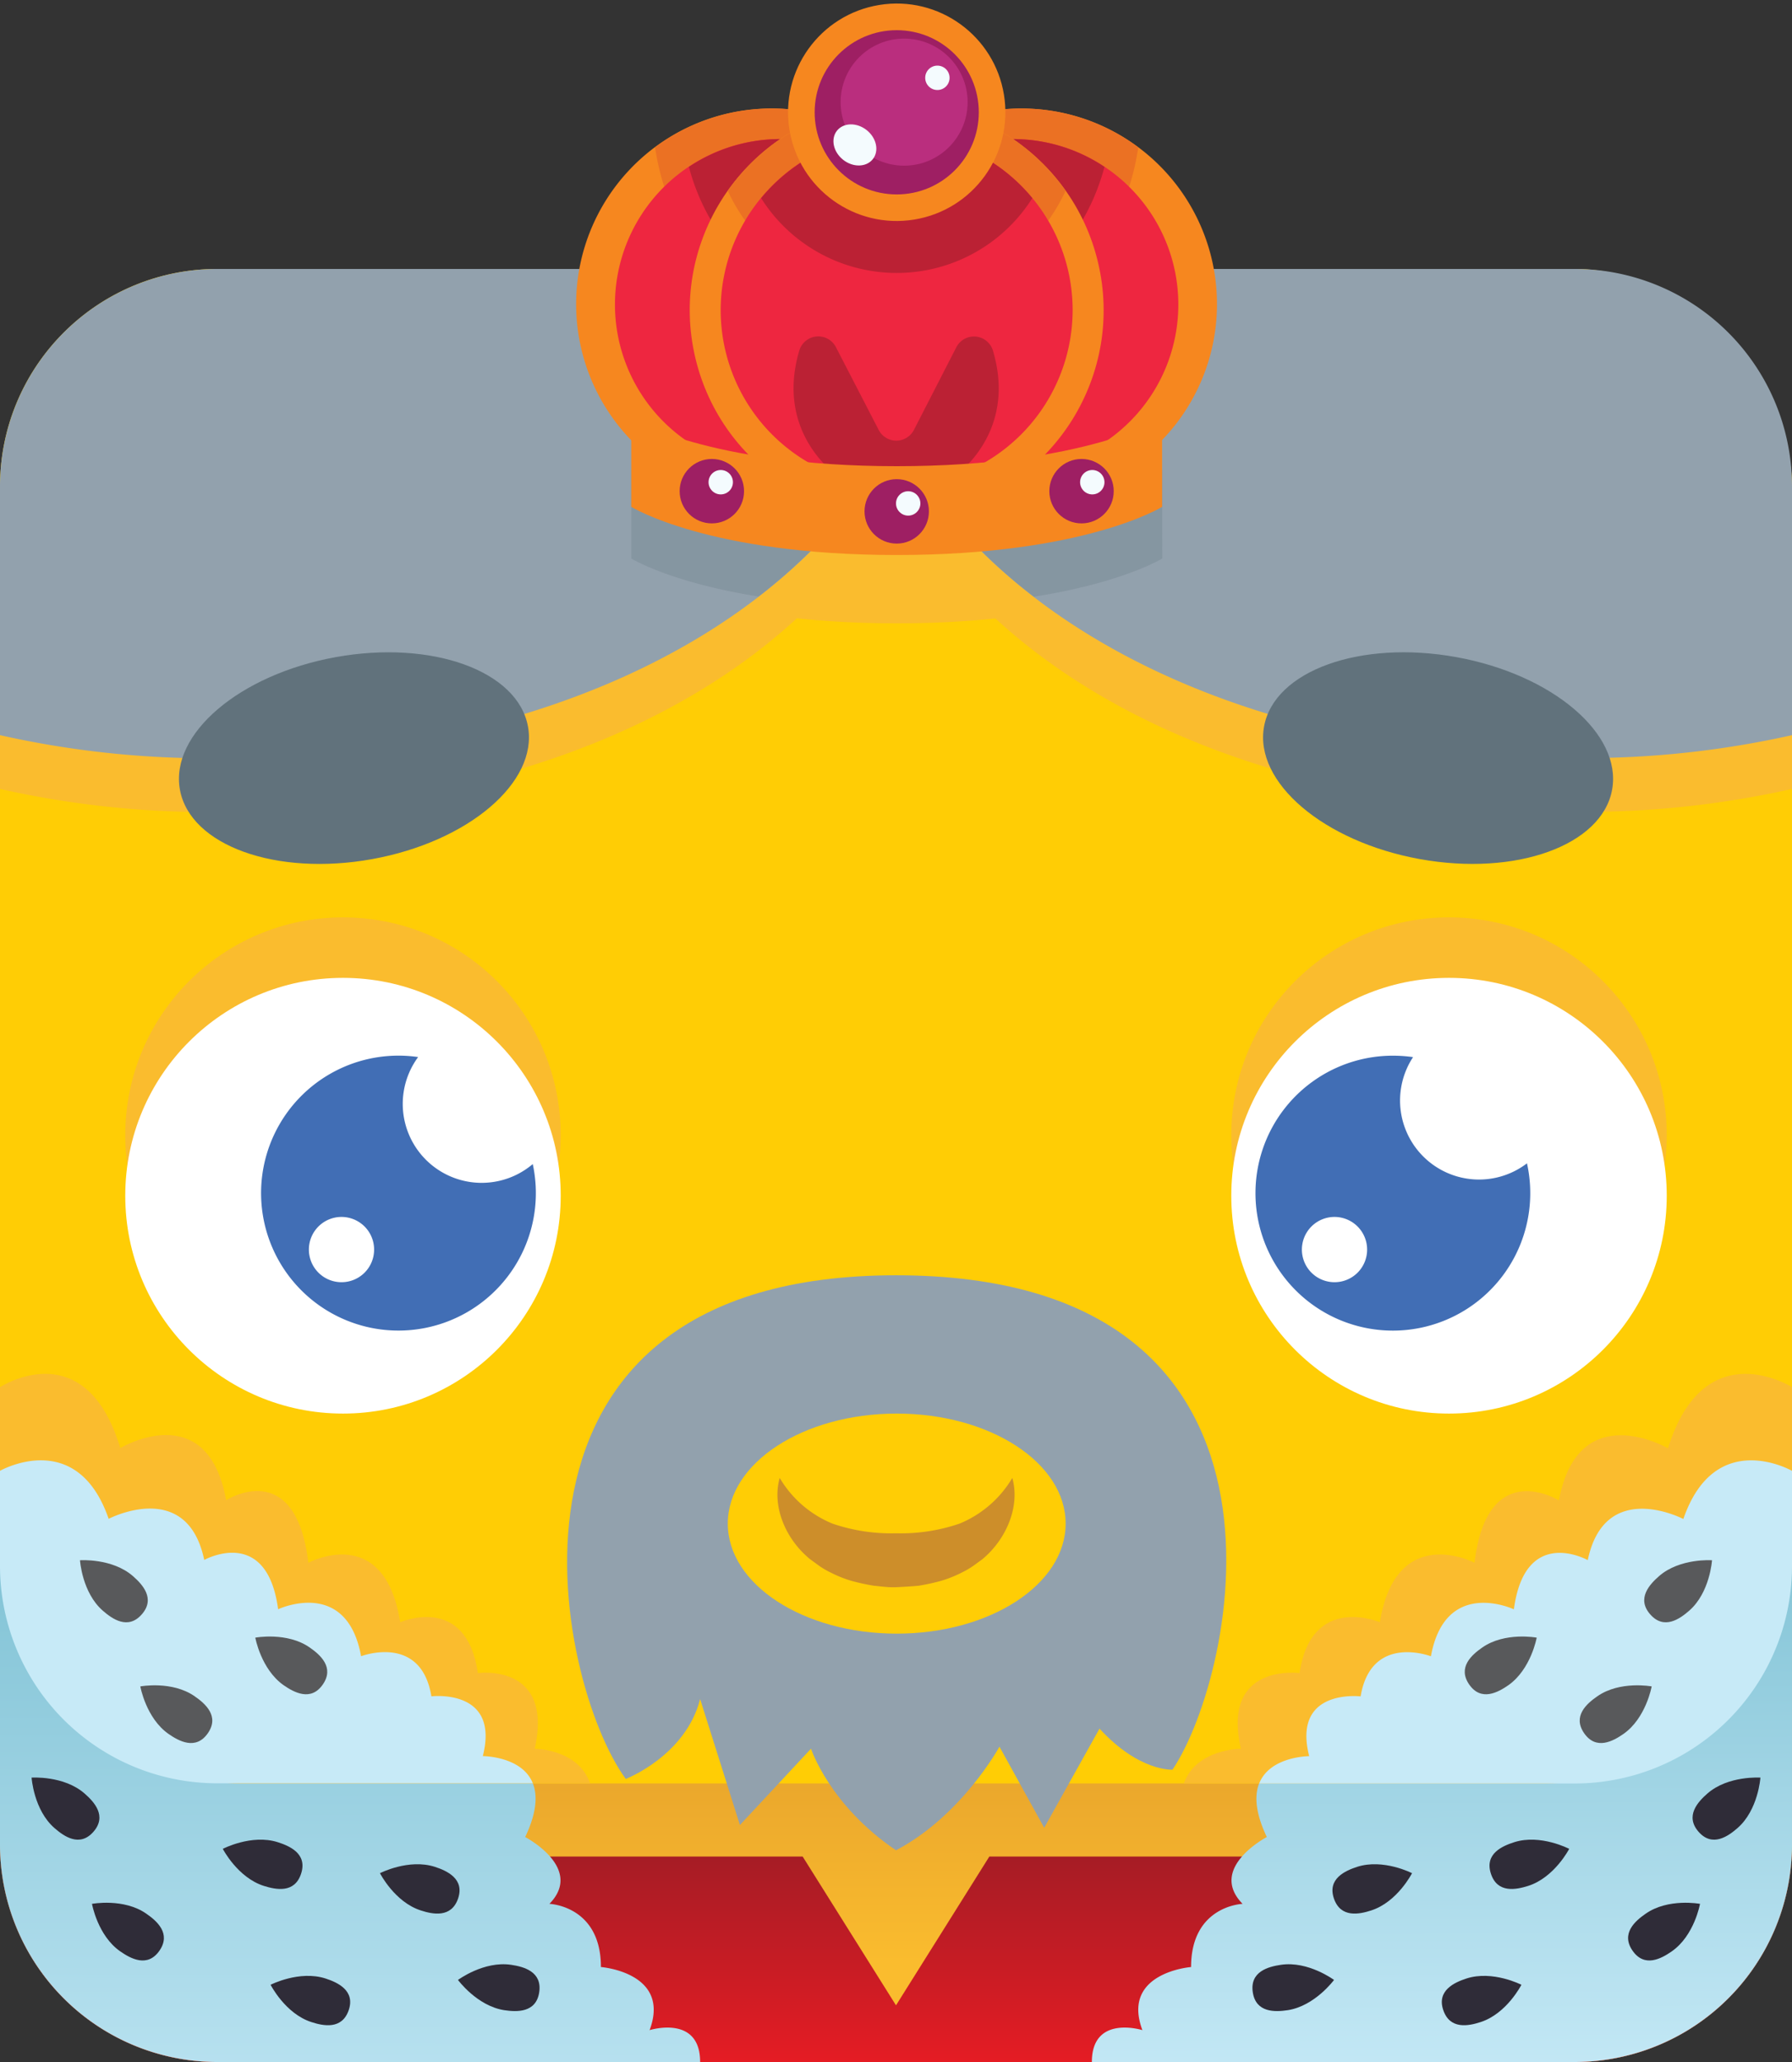 <svg id="Layer_1" data-name="Layer 1" xmlns="http://www.w3.org/2000/svg" xmlns:xlink="http://www.w3.org/1999/xlink" viewBox="0 0 300 345"><rect x="0" y="0" width="300" height="345" fill="#333333" stroke="none"/><defs><style>.cls-1{fill:url(#linear-gradient);}.cls-2{fill:url(#linear-gradient-2);}.cls-3{fill:url(#linear-gradient-3);}.cls-4{fill:url(#linear-gradient-4);}.cls-5{fill:#ffcd05;}.cls-6{fill:#fabc2e;}.cls-7{fill:#92a1ad;}.cls-8{fill:url(#linear-gradient-5);}.cls-9{fill:url(#linear-gradient-6);}.cls-10{fill:#c7eaf7;}.cls-11{fill:#58595b;}.cls-12{fill:#2f2c38;}.cls-13{fill:#cd8e2a;}.cls-14{fill:#fff;}.cls-15{fill:#416eb5;}.cls-16{fill:#61727c;}.cls-17{opacity:0.25;}.cls-18{fill:#bb2134;}.cls-19{fill:#f6871f;}.cls-20{fill:#eb7123;}.cls-21{fill:#ee2640;}.cls-22{fill:#9e1f63;}.cls-23{fill:#ba2e7e;}.cls-24{fill:#f4fbfe;}</style><linearGradient id="linear-gradient" x1="150" y1="356.11" x2="150" y2="240.41" gradientUnits="userSpaceOnUse"><stop offset="0.24" stop-color="#fabc2e"/><stop offset="1" stop-color="#cd8029"/></linearGradient><linearGradient id="linear-gradient-2" x1="0.03" y1="310.88" x2="0.03" y2="303.12" gradientUnits="userSpaceOnUse"><stop offset="0" stop-color="#ed1c24"/><stop offset="0.34" stop-color="#9a1c25"/></linearGradient><linearGradient id="linear-gradient-3" x1="150" y1="349.45" x2="150" y2="216.02" xlink:href="#linear-gradient-2"/><linearGradient id="linear-gradient-4" x1="299.97" y1="310.88" x2="299.97" y2="303.12" xlink:href="#linear-gradient-2"/><linearGradient id="linear-gradient-5" x1="241.59" y1="351.5" x2="240.99" y2="175.5" gradientUnits="userSpaceOnUse"><stop offset="0" stop-color="#c7eaf7"/><stop offset="0.69" stop-color="#6eb8cc"/></linearGradient><linearGradient id="linear-gradient-6" x1="58.49" y1="371.98" x2="58.8" y2="164.53" xlink:href="#linear-gradient-5"/></defs><title>blook_king</title><g id="medieval_fantasy" data-name="medieval fantasy"><path class="cls-1" d="M263.62,345H36.38A36.38,36.38,0,0,1,0,308.62V259.14H300v49.48A36.38,36.38,0,0,1,263.62,345Z"/><path class="cls-2" d="M0,310.62H.06c0-.66-.06-1.33-.06-2Z"/><path class="cls-3" d="M150,335.52l-15.63-24.9H.06A36.37,36.37,0,0,0,36.38,345H263.62a36.37,36.37,0,0,0,36.32-34.38H165.63Z"/><path class="cls-4" d="M300,308.62c0,.67,0,1.34-.06,2H300Z"/><rect class="cls-5" y="45" width="300" height="253.39" rx="36.38"/><path class="cls-6" d="M105.68,81.43s12.91,8.06,44.44,8.06,44.43-8.06,44.43-8.06v14.8s-12.9,8.06-44.43,8.06-44.44-8.06-44.44-8.06Z"/><path class="cls-6" d="M263.62,54H36.38A36.38,36.38,0,0,0,0,90.38V132a159,159,0,0,0,35.09,3.87C86.6,135.84,130.83,117,150,82.56c19.17,34.4,63.4,53.28,114.91,53.28A159,159,0,0,0,300,132V90.38A36.38,36.38,0,0,0,263.62,54Z"/><path class="cls-7" d="M263.62,45H36.38A36.38,36.38,0,0,0,0,81.38V123a159,159,0,0,0,35.09,3.87C86.6,126.84,130.83,108,150,73.56c19.17,34.4,63.4,53.28,114.91,53.28A159,159,0,0,0,300,123V81.38A36.38,36.38,0,0,0,263.62,45Z"/><path class="cls-8" d="M263.62,345H182.79c0-8,8.46-5.33,8.46-5.33-3.62-9.66,8.15-10.56,8.15-10.56,0-10.27,8.62-10.57,8.62-10.57-5.86-6,4.06-11.18,4.06-11.18-6.45-13.55,7.09-13.54,7.09-13.54-2.9-11.39,8.61-10,8.61-10,1.73-10.57,11.77-6.71,11.77-6.71,2.41-13.26,13.89-7.86,13.89-7.86,1.88-14.11,12.37-8.23,12.37-8.23,2.87-13.75,16-6.88,16-6.88,5.32-15.42,18.19-8.06,18.19-8.06v62.53A36.38,36.38,0,0,1,263.62,345Z"/><path class="cls-9" d="M36.38,345h80.83c0-8-8.46-5.33-8.46-5.33,3.62-9.66-8.15-10.56-8.15-10.56,0-10.27-8.62-10.57-8.62-10.57,5.86-6-4.06-11.18-4.06-11.18,6.45-13.55-7.09-13.54-7.09-13.54,2.9-11.39-8.61-10-8.61-10-1.73-10.57-11.77-6.71-11.77-6.71-2.41-13.26-13.89-7.86-13.89-7.86C44.68,255.15,34.19,261,34.19,261c-2.87-13.75-16-6.88-16-6.88C12.87,238.73,0,246.09,0,246.09v62.53A36.38,36.38,0,0,0,36.38,345Z"/><path class="cls-6" d="M89.52,292.59C92.73,278.16,80,279.93,80,279.93c-1.93-13.4-13-8.51-13-8.51-2.68-16.8-15.38-9.95-15.38-9.95C49.48,243.57,37.86,251,37.86,251c-3.18-17.44-17.72-8.72-17.72-8.72C14.25,222.77,0,232.09,0,232.09v20.19c0,25.47,18,46.11,40.29,46.11h58.5C96.79,292.6,89.52,292.59,89.52,292.59Z"/><path class="cls-6" d="M279.24,242.32s-15-8.72-18.26,8.72c0,0-12-7.47-14.13,10.43,0,0-13.09-6.85-15.85,9.95,0,0-11.45-4.89-13.44,8.51,0,0-13.13-1.77-9.82,12.66,0,0-7.49,0-9.55,5.8h60.29c22.93,0,41.52-20.64,41.52-46.11V232.09S285.32,222.77,279.24,242.32Z"/><path class="cls-10" d="M80.83,293.82c2.9-11.39-8.61-10-8.61-10-1.73-10.57-11.77-6.71-11.77-6.71-2.41-13.26-13.89-7.86-13.89-7.86C44.68,255.15,34.19,261,34.19,261c-2.87-13.75-16-6.88-16-6.88C12.87,238.73,0,246.09,0,246.09V262a36.37,36.37,0,0,0,36.38,36.37H89.2C87.39,293.82,80.83,293.82,80.83,293.82Z"/><path class="cls-10" d="M281.81,254.15s-13.13-6.87-16,6.88c0,0-10.49-5.88-12.37,8.23,0,0-11.48-5.4-13.89,7.86,0,0-10-3.86-11.77,6.71,0,0-11.51-1.4-8.61,10,0,0-6.56,0-8.37,4.57h52.82A36.38,36.38,0,0,0,300,262V246.09S287.13,238.73,281.81,254.15Z"/><path class="cls-11" d="M13.39,261.05s5.39-.38,8.86,2.65c1.6,1.4,3.8,3.76,1.49,6.4s-4.94.78-6.54-.62C13.73,266.45,13.39,261.05,13.39,261.05Z"/><path class="cls-11" d="M42.74,274s5.32-1,9.11,1.65c1.74,1.21,4.18,3.31,2.19,6.19s-4.83,1.32-6.57.11C43.69,279.28,42.74,274,42.74,274Z"/><path class="cls-11" d="M23.49,282.16s5.32-1,9.11,1.66c1.74,1.2,4.19,3.31,2.19,6.18s-4.82,1.33-6.56.12C24.44,287.49,23.49,282.16,23.49,282.16Z"/><path class="cls-12" d="M5.29,297.42s5.4-.38,8.87,2.66c1.59,1.39,3.79,3.75,1.49,6.39s-4.94.78-6.54-.62C5.64,302.82,5.29,297.42,5.29,297.42Z"/><path class="cls-12" d="M37.3,309.34s4.79-2.51,9.19-1.12c2,.64,5,1.92,3.92,5.26s-4.21,2.69-6.23,2.06C39.78,314.15,37.3,309.34,37.3,309.34Z"/><path class="cls-12" d="M15.4,318.54s5.32-1,9.1,1.65c1.75,1.21,4.19,3.31,2.19,6.19s-4.82,1.32-6.56.11C16.34,323.86,15.4,318.54,15.4,318.54Z"/><path class="cls-12" d="M63.61,313.41s4.81-2.48,9.2-1.06c2,.65,5,2,3.88,5.29s-4.23,2.66-6.25,2C66.06,318.23,63.61,313.41,63.61,313.41Z"/><path class="cls-12" d="M45.3,332.08s4.81-2.47,9.2-1.05c2,.65,5,2,3.88,5.29s-4.23,2.66-6.25,2C47.75,336.91,45.3,332.08,45.3,332.08Z"/><path class="cls-12" d="M76.67,331.27s4.34-3.22,8.9-2.53c2.1.31,5.22,1.13,4.7,4.59s-3.75,3.31-5.85,3C79.87,335.63,76.67,331.27,76.67,331.27Z"/><path class="cls-11" d="M286.61,261.05s-5.39-.38-8.86,2.65c-1.6,1.4-3.8,3.76-1.49,6.4s4.94.78,6.54-.62C286.27,266.45,286.61,261.05,286.61,261.05Z"/><path class="cls-11" d="M257.26,274s-5.32-1-9.11,1.65c-1.74,1.21-4.18,3.31-2.19,6.19s4.83,1.32,6.57.11C256.31,279.28,257.26,274,257.26,274Z"/><path class="cls-11" d="M276.51,282.16s-5.32-1-9.11,1.66c-1.74,1.2-4.19,3.31-2.19,6.18s4.82,1.33,6.56.12C275.56,287.49,276.51,282.16,276.51,282.16Z"/><path class="cls-12" d="M294.71,297.42s-5.4-.38-8.87,2.66c-1.59,1.39-3.79,3.75-1.49,6.39s4.94.78,6.54-.62C294.36,302.82,294.71,297.42,294.71,297.42Z"/><path class="cls-12" d="M262.7,309.34s-4.79-2.51-9.19-1.12c-2,.64-5,1.92-3.92,5.26s4.21,2.69,6.23,2.06C260.22,314.15,262.7,309.34,262.7,309.34Z"/><path class="cls-12" d="M284.6,318.54s-5.32-1-9.1,1.65c-1.75,1.21-4.19,3.31-2.19,6.19s4.82,1.32,6.56.11C283.66,323.86,284.6,318.54,284.6,318.54Z"/><path class="cls-12" d="M236.39,313.41s-4.81-2.48-9.2-1.06c-2,.65-5,2-3.88,5.29s4.23,2.66,6.25,2C233.94,318.23,236.39,313.41,236.39,313.41Z"/><path class="cls-12" d="M254.7,332.08s-4.81-2.47-9.2-1.05c-2,.65-5,2-3.88,5.29s4.23,2.66,6.25,2C252.25,336.91,254.7,332.08,254.7,332.08Z"/><path class="cls-12" d="M223.33,331.27s-4.34-3.22-8.9-2.53c-2.1.31-5.22,1.13-4.7,4.59s3.75,3.31,5.85,3C220.13,335.63,223.33,331.27,223.33,331.27Z"/><path class="cls-7" d="M150,213.37c-71.74,0-57,68.25-45.24,84.27,0,0,10-3.83,12.45-13.36l6.66,21.07,11.9-12.77s3.1,9.47,14.23,17c11.05-5.81,17.32-17.34,17.32-17.34l7.49,13.57,9.26-16.59c6.64,7.24,12.22,6.87,12.22,6.87C207,280.18,221.74,213.37,150,213.37Z"/><ellipse class="cls-5" cx="150.12" cy="254.92" rx="28.28" ry="18.41"/><path class="cls-13" d="M130.53,247.28a18.37,18.37,0,0,0,8.83,7.64A30.34,30.34,0,0,0,150,256.54a30.34,30.34,0,0,0,10.64-1.62,18.37,18.37,0,0,0,8.83-7.64c1.32,4.66-.9,10.17-5,13.59l-1.62,1.18a14.57,14.57,0,0,1-1.72,1,20.2,20.2,0,0,1-3.64,1.46,34.63,34.63,0,0,1-3.74.81c-1.23.11-2.47.18-3.71.24s-2.48-.13-3.71-.24a34.63,34.63,0,0,1-3.74-.81,20.2,20.2,0,0,1-3.64-1.46,14.57,14.57,0,0,1-1.72-1l-1.62-1.18C131.43,257.45,129.21,251.94,130.53,247.28Z"/><circle class="cls-6" cx="57.42" cy="189.94" r="36.45"/><circle class="cls-14" cx="57.42" cy="200.06" r="36.45"/><path class="cls-15" d="M89.18,194.77A13.21,13.21,0,0,1,70,176.86a23,23,0,1,0,19.19,17.91Zm-32,19.76a5.46,5.46,0,1,1,5.45-5.45A5.45,5.45,0,0,1,57.14,214.53Z"/><circle class="cls-6" cx="242.58" cy="189.94" r="36.45"/><circle class="cls-14" cx="242.58" cy="200.06" r="36.45"/><path class="cls-15" d="M255.63,194.64a13.22,13.22,0,0,1-19.07-17.77,24.25,24.25,0,0,0-3.32-.24,23,23,0,1,0,22.39,18Zm-32.22,19.89a5.46,5.46,0,1,1,5.46-5.45A5.45,5.45,0,0,1,223.41,214.53Z"/><ellipse class="cls-16" cx="59.25" cy="126.84" rx="29.61" ry="17.17" transform="translate(-21.66 12.6) rotate(-10.27)"/><ellipse class="cls-16" cx="240.75" cy="126.84" rx="17.17" ry="29.61" transform="translate(73.02 341.12) rotate(-79.73)"/><g class="cls-17"><path class="cls-16" d="M105.68,78.64v14.8s6.44,4,21.31,6.37a91,91,0,0,0,14-13.35C116.1,85.13,105.68,78.64,105.68,78.64Z"/><path class="cls-16" d="M194.55,78.64S184.08,85.17,159,86.47a90.82,90.82,0,0,0,14.08,13.37c15-2.36,21.5-6.4,21.5-6.4Z"/></g><path class="cls-18" d="M183.14,58.08,176,71.93a3.32,3.32,0,0,1-5.9,0l-7.16-13.85a3.32,3.32,0,0,0-6.15.64c-3.32,11.34,3,18.13,5.88,20.5a3.31,3.31,0,0,0,2.64.73l7.22-1.13a3,3,0,0,1,1,0L180.77,80a3.34,3.34,0,0,0,2.65-.73c2.83-2.37,9.2-9.16,5.88-20.5A3.33,3.33,0,0,0,183.14,58.08Z"/><path class="cls-19" d="M171,18.15a32.59,32.59,0,0,0-20.89,7.55,32.74,32.74,0,1,0,0,50.37A32.73,32.73,0,1,0,171,18.15Z"/><path class="cls-20" d="M150.12,59.66a40.92,40.92,0,0,0,40.44-35,32.66,32.66,0,0,0-40.44,1.05,32.68,32.68,0,0,0-40.45-1.05A40.93,40.93,0,0,0,150.12,59.66Z"/><path class="cls-21" d="M169.56,23.27a27.59,27.59,0,0,0-19.44,8,27.69,27.69,0,1,0,0,39.36,27.68,27.68,0,1,0,19.44-47.36Z"/><path class="cls-18" d="M150.12,54.75A36,36,0,0,0,184.9,27.92a27.62,27.62,0,0,0-34.78,3.35,27.64,27.64,0,0,0-34.79-3.35A36,36,0,0,0,150.12,54.75Z"/><circle class="cls-19" cx="150.12" cy="51.89" r="34.64" transform="translate(-7.91 35.88) rotate(-13.28)"/><path class="cls-20" d="M150.12,17.26a34.6,34.6,0,0,0-28.28,14.67,31.17,31.17,0,0,0,56.55,0A34.6,34.6,0,0,0,150.12,17.26Z"/><path class="cls-21" d="M150.12,81.35a29.46,29.46,0,1,1,29.45-29.46A29.5,29.5,0,0,1,150.12,81.35Z"/><path class="cls-18" d="M172.82,33.15a29.41,29.41,0,0,0-45.4,0,26.84,26.84,0,0,0,45.4,0Z"/><path class="cls-18" d="M160.11,58.08,153,71.93a3.32,3.32,0,0,1-5.9,0l-7.16-13.85a3.32,3.32,0,0,0-6.15.64c-3.32,11.34,3,18.13,5.88,20.5a3.33,3.33,0,0,0,2.64.73l7.23-1.13a2.91,2.91,0,0,1,1,0L157.74,80a3.33,3.33,0,0,0,2.64-.73c2.84-2.37,9.2-9.16,5.88-20.5A3.32,3.32,0,0,0,160.11,58.08Z"/><circle class="cls-19" cx="150.12" cy="18.79" r="18.19" transform="translate(-1.07 24.29) rotate(-9.22)"/><circle class="cls-22" cx="150.12" cy="18.79" r="13.74"/><circle class="cls-23" cx="151.36" cy="17.09" r="10.63"/><ellipse class="cls-24" cx="143.11" cy="24.24" rx="3.17" ry="3.83" transform="translate(35.33 121.46) rotate(-51.66)"/><circle class="cls-24" cx="156.93" cy="13.02" r="2.04"/><path class="cls-19" d="M105.68,70s12.91,8,44.44,8,44.43-8,44.43-8V84.8s-12.9,8.06-44.43,8.06-44.44-8.06-44.44-8.06Z"/><circle class="cls-22" cx="150.12" cy="85.56" r="5.39"/><circle class="cls-22" cx="181.06" cy="82.18" r="5.39"/><circle class="cls-22" cx="119.17" cy="82.18" r="5.39"/><circle class="cls-24" cx="182.86" cy="80.68" r="2.04"/><circle class="cls-24" cx="120.66" cy="80.68" r="2.04"/><circle class="cls-24" cx="152.04" cy="84.23" r="2.04"/></g></svg>
